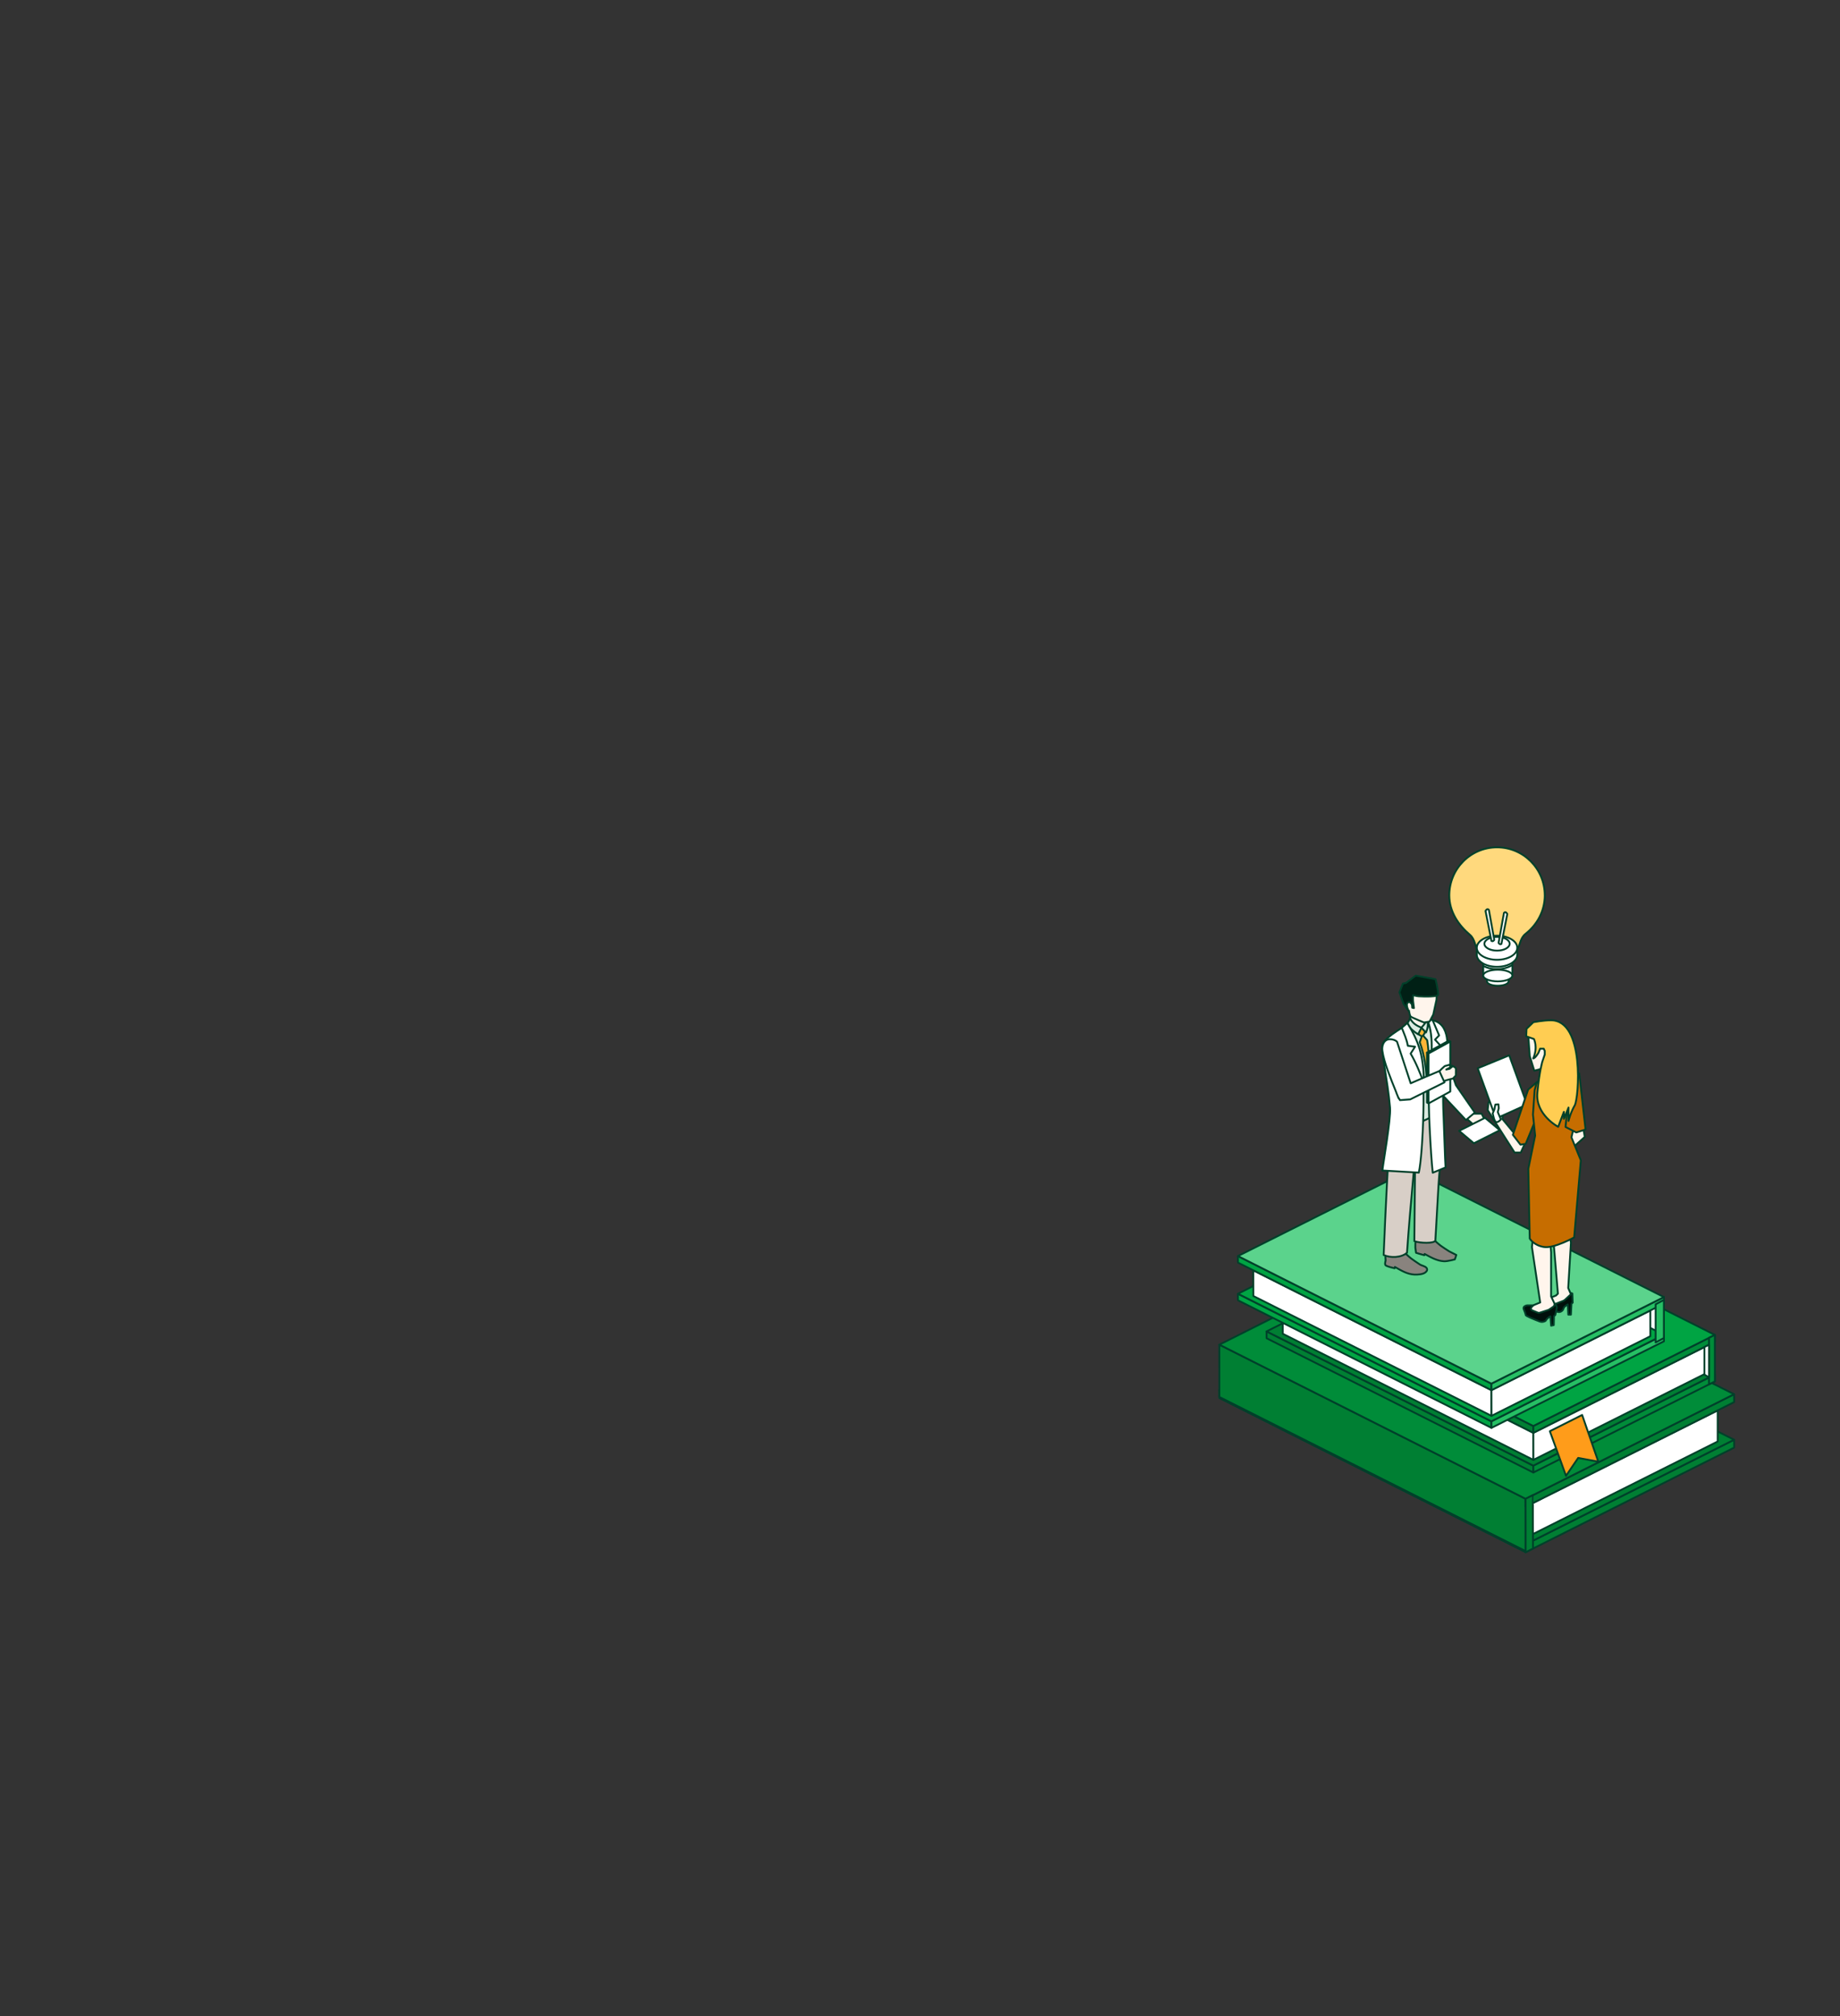 <?xml version="1.0" encoding="UTF-8"?>
<svg width="504px" height="552px" viewBox="0 0 504 552" version="1.1" xmlns="http://www.w3.org/2000/svg" xmlns:xlink="http://www.w3.org/1999/xlink">
    <rect x="0" y="0" width="504" height="552" fill="#333333" stroke="none"/>
    <title>Group 2</title>
    <g id="Page-1" stroke="none" stroke-width="1" fill="none" fill-rule="evenodd">
        <g id="Group-2">
            <rect id="Rectangle" x="0" y="0" width="504" height="552"></rect>
            <g id="2" transform="translate(334, 232)" fill-rule="nonzero" stroke="#00402A" stroke-linejoin="round" stroke-width="0.5">
                <polygon id="Path" fill="#FFFFFF" points="0 148.635 0.02 150.795 83.904 193 83.89 190.841"></polygon>
                <polygon id="Path" fill="#007F33" points="83.89 190.841 83.903 193 141 164.36 140.986 162.201"></polygon>
                <polygon id="Path" fill="#007F33" points="0 148.636 83.89 190.841 140.987 162.201 57.096 119.996"></polygon>
                <polygon id="Path" fill="#FFFFFF" points="5.085 140.878 5.105 149.38 83.917 189.02 83.897 180.518"></polygon>
                <polygon id="Path" fill="#FFFFFF" points="136.494 154.166 136.494 162.682 83.917 189.02 83.897 180.518"></polygon>
                <polygon id="Path" fill="#007F33" points="0 136.167 0.007 150.49 83.897 192.696 83.89 178.372"></polygon>
                <polygon id="Path" fill="#007F33" points="83.89 178.372 83.903 180.532 141 151.898 140.986 149.739"></polygon>
                <polygon id="Path" fill="#008C39" points="0 136.167 83.89 178.372 140.987 149.739 57.096 107.534"></polygon>
                <polygon id="Path" fill="#007F33" points="12.925 132.539 12.939 134.414 86.005 171.176 85.991 169.295"></polygon>
                <polygon id="Path" fill="#008C39" points="85.992 169.295 86.005 171.176 135.733 146.232 135.719 144.351"></polygon>
                <polygon id="Path" fill="#007F33" points="12.925 132.539 85.991 169.295 135.719 144.351 62.653 107.594"></polygon>
                <polygon id="Path" fill="#FFFFFF" points="17.357 125.783 17.371 133.188 86.012 167.717 85.998 160.305"></polygon>
                <polygon id="Path" fill="#FFFFFF" points="134.924 135.788 134.924 143.207 86.012 167.717 85.998 160.305"></polygon>
                <polygon id="Path" fill="#007F33" points="12.925 121.681 12.939 123.556 86.005 160.319 85.991 158.437"></polygon>
                <polygon id="Path" fill="#008C39" points="85.992 158.437 86.005 160.319 135.733 135.375 135.719 133.5"></polygon>
                <polygon id="Path" fill="#00A443" points="12.925 121.681 85.991 158.437 135.719 133.5 62.653 96.737"></polygon>
                <polygon id="Path" fill="#FFFFFF" points="25.548 115.244 17.505 119.461 79.054 150.429 85.069 151.289"></polygon>
                <polygon id="Path" fill="#FF9C1A" points="90.525 159.865 94.95 172.077 98.284 167.176 103.793 168.205 99.368 155.418"></polygon>
                <polygon id="Path" fill="#FFFFFF" points="119.952 134.353 117.682 135.558 117.682 125.12 119.952 123.908"></polygon>
                <polygon id="Path" fill="#00A443" points="5.085 122.229 5.099 124.023 74.528 158.952 74.508 157.158"></polygon>
                <polygon id="Path" fill="#26BF64" points="74.507 157.158 74.528 158.952 121.777 135.246 121.763 133.459"></polygon>
                <polygon id="Path" fill="#00A443" points="5.085 122.229 74.508 157.158 121.763 133.459 52.341 98.531"></polygon>
                <polygon id="Path" fill="#FFFFFF" points="9.295 115.812 9.315 122.852 74.535 155.662 74.514 148.622"></polygon>
                <polygon id="Path" fill="#FFFFFF" points="118.046 126.812 118.046 133.858 74.534 155.662 74.514 148.622"></polygon>
                <polygon id="Path" fill="#00A443" points="5.085 111.913 5.099 113.707 74.528 148.635 74.508 146.842"></polygon>
                <polygon id="Path" fill="#26BF64" points="74.507 146.842 74.528 148.635 121.777 124.93 121.763 123.143"></polygon>
                <polygon id="Path" fill="#5BD38C" points="5.085 111.913 74.508 146.842 121.763 123.143 52.341 88.215"></polygon>
                <polygon id="Path" fill="#26BF64" points="121.763 134.353 119.5 135.558 119.5 125.12 121.763 123.908"></polygon>
                <polygon id="Path" fill="#008C39" points="135.719 133.5 135.733 146.232 134.116 147.045 134.116 134.299"></polygon>
                <polygon id="Path" fill="#FFFFFF" points="134.116 136.194 132.864 136.817 132.864 144.351 134.116 145.156"></polygon>
                <path d="M85.911,177.357 C85.837,177.391 85.911,191.991 85.911,191.991 L83.904,193 L83.883,178.372 L85.904,177.357 L85.911,177.357 Z" id="Path" fill="#007F33"></path>
                <polygon id="Path" fill="#FFF5EC" points="69.395 72.93 71.833 72.93 73.261 75.705 71.328 77.459 67.711 74.257"></polygon>
                <polygon id="Path" fill="#FFFFFF" points="64.789 65.125 69.968 72.632 67.543 74.67 61.374 68.09 61.374 55.337"></polygon>
                <polygon id="Path" fill="#FFFFFF" points="76.811 77.459 69.719 81.026 65.671 77.628 72.763 74.061"></polygon>
                <path d="M58.349,107.067 C59.191,107.852 59.858,108.495 60.68,109.111 C61.347,109.612 62.155,110.092 62.943,110.614 C63.724,111.02 64.903,111.609 64.903,111.609 L64.506,112.82 C64.506,112.82 62.492,113.382 61.542,113.335 C59.548,113.233 57.898,112.231 56.221,111.331 L56.147,111.676 C55.271,111.466 53.864,111.013 53.864,111.013 L53.682,109.619 L53.682,108.387 C53.682,108.387 53.944,107.703 54.167,107.087 L56.093,107.033 L58.343,107.067 L58.349,107.067 Z" id="Path" fill="#89837E"></path>
                <path d="M50.206,110.444 C51.048,111.257 51.715,111.933 52.537,112.57 C53.203,113.091 54.012,113.592 54.8,114.133 C55.393,114.56 56.383,114.641 56.76,115.169 C57.016,115.521 56.989,115.981 56.362,116.435 C55.702,116.915 54.349,117.024 53.399,116.976 C51.405,116.875 49.755,115.832 48.078,114.892 L48.004,115.257 C47.128,115.04 46.488,114.898 45.72,114.567 C45.182,114.336 45.444,113.551 45.539,113.111 C45.377,111.832 45.592,111.69 46.024,110.471 L47.95,110.41 L50.199,110.444 L50.206,110.444 Z" id="Path" fill="#89837E"></path>
                <path d="M63.94,59.913 C63.529,59.798 63.091,59.649 62.923,59.676 L62.775,60.353 L62.552,61.078 L63.401,61.078 C63.401,61.078 64.007,60.915 64.027,60.827 C64.061,60.692 63.926,60.103 63.933,59.913 L63.94,59.913 Z" id="Path" fill="#FFFFFF"></path>
                <path d="M47.007,73.627 C46.084,87.66 45.585,97.57 45,111.615 C46.852,112.475 49.889,112.374 51.398,110.993 C52.375,96.838 53.56,86.78 54.611,72.625 L47.007,73.621 L47.007,73.627 Z" id="Path" fill="#D8CFC7"></path>
                <path d="M60.794,70.216 C60.983,72.077 61.434,73.932 61.367,75.8 C61.171,81.459 60.336,87.084 60.013,92.736 L59.164,107.655 C58.868,108.522 54.955,108.4 53.412,107.831 L53.675,78.535 L54.072,71.908 L60.794,70.216 Z" id="Path" fill="#D8CFC7"></path>
                <path d="M56.706,47.181 C59.077,48.846 59.393,55.094 59.999,57.883 L59.36,73.228 L51.439,77.012 L51.109,48.507 L51.661,47.81 L55.197,49.394 L55.931,48.758 L56.706,47.174 L56.706,47.181 Z" id="Path" fill="#DCEBE1"></path>
                <path d="M52.112,44.195 C52.335,45.84 52.294,46.693 52.085,48.338 L55.029,49.475 L56.733,49.164 C56.807,48.108 56.881,47.065 56.995,46.009 L52.112,44.188 L52.112,44.195 Z" id="Path" fill="#FFF5EC"></path>
                <path d="M55.244,49.407 L54.469,50.876 L54.752,51.357 L55.46,51.716 L54.887,53.367 C56.288,57.131 56.665,60.861 56.881,65.119 C57.413,61.206 57.608,56.941 56.914,52.806 L55.79,51.519 L56.174,50.985 L56.328,50.423 L55.365,49.333 L55.237,49.401 L55.244,49.407 Z" id="Path" fill="#FFB536"></path>
                <path d="M52.254,46.842 C53.055,48.426 54.422,48.967 55.365,49.38 L54.436,51.201 C52.099,49.678 51.998,48.995 51.573,48.121 L52.254,46.835 L52.254,46.842 Z" id="Path" fill="#DCEBE1"></path>
                <path d="M56.894,47.16 C56.645,48.027 55.325,49.36 55.325,49.36 L56.591,50.7 C56.591,50.7 57.265,49.313 57.063,48.047 L56.894,47.16 Z" id="Path" fill="#DCEBE1"></path>
                <path d="M56.995,47.181 C60.1,47.269 61.528,48.9 62.135,51.269 C63.077,54.931 61.602,60.414 61.34,65.62 C61.225,67.962 61.279,70.866 61.414,73.648 C61.501,75.36 61.825,86.191 61.953,87.646 L58.45,89.095 C57.878,84.031 57.049,68.584 57.453,64.604 C57.979,59.439 59.11,51.472 56.989,47.174 L56.995,47.181 Z" id="Path" fill="#FFFFFF"></path>
                <path d="M44.656,88.485 L54.631,89.061 C55.796,83.896 56.719,61.233 54.921,55.885 C54.032,53.239 53.331,51.472 51.432,48.934 L51.358,48.764 C51.263,48.981 51.472,48.094 51.297,48.338 C50.832,49.001 49.667,49.631 48.589,50.328 C46.912,51.411 45.202,52.826 44.818,53.692 C44.063,55.391 46.118,63.548 46.751,71.265 C47.013,74.487 44.858,86.441 44.656,88.492 L44.656,88.485 Z" id="Path" fill="#FFFFFF"></path>
                <path d="M51.479,48.101 C54.51,53.009 55.978,56.928 56.019,64.482 C54.921,61.714 53.911,59.04 52.388,56.481 L53.607,54.586 L51.621,54.335 C51.317,52.521 50.61,51.1 49.97,49.401 L51.486,48.094 L51.479,48.101 Z" id="Path" fill="#FFFFFF"></path>
                <path d="M56.928,47.126 L58.403,47.302 L60.195,51.499 L59.07,52.657 L60.437,54.153 L57.548,64.34 C57.784,58.573 59.131,52.433 56.935,47.126 L56.928,47.126 Z" id="Path" fill="#FFFFFF"></path>
                <path d="M59.481,41.684 L58.585,45.793 L57.575,47.715 L56.052,47.959 C56.052,47.959 53.48,46.903 52.853,46.592 C52.227,46.273 52.227,46.253 51.93,44.71 L51.715,44.595 L51.102,43.349 L50.96,37.406 C53.769,36.594 57.123,36.546 58.45,37.007 C59.791,37.467 59.474,41.684 59.474,41.684 L59.481,41.684 Z" id="Path" fill="#FFF5EC"></path>
                <path d="M51.102,37.142 L50.287,37.291 L49.317,39.701 L50.449,42.882 C50.449,42.882 51.371,44.135 51.715,44.602 C51.715,44.602 50.994,42.889 51.607,42.523 C51.87,42.368 52.146,42.151 52.698,42.97 C52.786,43.099 52.819,43.904 52.819,43.904 L53.304,44.006 L53.062,42.07 C53.062,42.07 53.008,41.122 53.062,40.493 C53.143,40.533 54.119,40.757 54.618,40.791 C56.356,40.912 59.885,40.926 59.919,40.337 C59.979,39.186 59.211,36.113 59.211,36.113 L53.796,35.111 L51.109,37.142 L51.102,37.142 Z" id="Path" fill="#002015"></path>
                <polygon id="Path" fill="#FFFFFF" points="56.867 56.21 57.312 56.441 57.312 70.114 56.867 69.884"></polygon>
                <polygon id="Path" fill="#FFFFFF" points="56.867 56.21 62.808 52.948 63.253 53.185 57.312 56.447"></polygon>
                <polygon id="Path" fill="#FFFFFF" points="57.305 56.441 63.253 53.178 63.253 66.858 57.305 70.114"></polygon>
                <path d="M59.925,61.66 L60.936,60.617 L61.73,59.9 L63.044,59.527 L63.347,60.218 L62.135,60.841 L63.064,60.637 L63.94,59.9 L64.593,60.279 L64.788,60.604 L64.768,62.479 L63.967,63.304 C63.967,63.304 62.161,63.717 61.279,64.09 L59.919,61.653 L59.925,61.66 Z" id="Path" fill="#FFF5EC"></path>
                <path d="M60.255,61.253 C57.211,62.506 52.853,64.408 52.402,64.604 L48.67,53.232 C48.125,52.67 46.953,52.413 46.145,52.623 C45.047,52.907 44.454,54.268 44.649,55.709 C45.067,58.837 46.986,63.446 48.414,66.993 C48.529,67.359 48.677,67.711 48.825,68.036 C48.913,68.266 49,68.483 49.081,68.699 L49.142,68.665 C49.324,68.997 49.458,69.221 49.458,69.221 L52.274,69.017 L61.663,64.347 L60.255,61.253 Z" id="Path" fill="#FFFFFF"></path>
                <polygon id="Path" fill="#FFFFFF" points="80.253 31.287 72.285 31.287 72.285 35.253 80.253 35.253"></polygon>
                <path d="M73.315,36.702 L73.315,35.802 C73.315,35.802 75.249,35.517 76.266,35.517 C77.283,35.517 79.216,35.68 79.216,35.68 L79.216,36.702 C79.216,37.359 77.896,37.887 76.266,37.887 C74.636,37.887 73.315,37.359 73.315,36.702 Z" id="Path" fill="#FFFFFF"></path>
                <path d="M72.285,32.458 C73.275,33.006 74.602,33.344 76.057,33.344 C77.734,33.344 79.229,32.898 80.246,32.2 L80.246,31.287 L72.278,31.287 L72.278,32.451 L72.285,32.458 Z" id="Path" fill="#FFFFFF"></path>
                <path d="M81.6,29.418 C81.6,31.239 79.114,32.715 76.057,32.715 C72.999,32.715 70.513,31.239 70.513,29.418 L70.54,27.157 C70.54,27.157 73.969,26.122 76.057,26.122 C78.145,26.122 81.6,27.496 81.6,27.496 L81.6,29.418 Z" id="Path" fill="#FFFFFF"></path>
                <path d="M76.265,36.702 C78.464,36.702 80.246,35.987 80.246,35.105 C80.246,34.222 78.464,33.507 76.265,33.507 C74.067,33.507 72.285,34.222 72.285,35.105 C72.285,35.987 74.067,36.702 76.265,36.702 Z" id="Path" fill="#FFFFFF"></path>
                <path d="M89.13,13.139 C89.13,5.882 83.277,0 76.057,0 C68.836,0 62.983,5.882 62.983,13.139 C62.983,17.64 65.489,21.275 68.668,23.976 C70.062,25.161 70.042,27.3 70.79,28.193 C72.211,29.899 74.541,30.42 76.064,30.42 C77.586,30.42 80.051,30.075 81.647,27.807 C82.402,26.738 82.341,24.883 83.856,23.685 C87.002,21.208 89.137,17.457 89.137,13.139 L89.13,13.139 Z" id="Path" fill="#FFD97D"></path>
                <path d="M76.057,30.793 C79.118,30.793 81.6,29.317 81.6,27.496 C81.6,25.675 79.118,24.199 76.057,24.199 C72.995,24.199 70.513,25.675 70.513,27.496 C70.513,29.317 72.995,30.793 76.057,30.793 Z" id="Path" fill="#FFFFFF"></path>
                <path d="M76.057,28.281 C77.969,28.281 79.519,27.439 79.519,26.399 C79.519,25.36 77.969,24.518 76.057,24.518 C74.145,24.518 72.595,25.36 72.595,26.399 C72.595,27.439 74.145,28.281 76.057,28.281 Z" id="Path" fill="#FFFFFF"></path>
                <path d="M74.521,25.614 L72.905,17.424 C72.905,17.424 73.349,16.537 73.827,17.133 L75.296,25.323 C75.296,25.323 74.986,25.926 74.514,25.614 L74.521,25.614 Z" id="Path" fill="#FFFFFF"></path>
                <path d="M77.256,26.447 L78.872,18.256 C78.872,18.256 78.428,17.369 77.95,17.965 L76.481,26.156 C76.481,26.156 76.791,26.758 77.263,26.447 L77.256,26.447 Z" id="Path" fill="#FFFFFF"></path>
                <polygon id="Path" fill="#FFFFFF" points="92.734 58.471 93.481 63.244 89.918 64.936 88.733 58.471"></polygon>
                <polygon id="Path" fill="#FFF5EC" points="99.213 74.061 100.089 79.286 96.149 82.793 94.815 78.02"></polygon>
                <polygon id="Path" fill="#FFF5EC" points="90.127 60.089 86.268 61.165 85.028 57.185 84.638 51.932 91.461 49.773 93.832 53.773 93.091 59.317"></polygon>
                <path d="M84.638,78.955 C84.489,79.415 82.556,83.564 82.556,83.564 L80.866,83.564 L75.329,74.886 L73.497,71.935 L73.726,69.837 L74.346,69.559 L77.761,70.947 L77.532,74.399 L81.108,78.718 L82.354,76.565 L84.638,78.961 L84.638,78.955 Z" id="Path" fill="#FFF5EC"></path>
                <path d="M90.868,126.737 L92.794,127.218 C92.949,127.259 93.111,127.259 93.266,127.218 L93.313,127.204 C93.784,127.083 94.155,126.717 94.283,126.25 C94.35,126.006 94.498,125.803 94.707,125.661 L95.435,125.16 L95.576,127.956 L96.297,127.956 L96.445,124.971 L96.788,124.666 L96.687,122.155 L96.142,121.999 L95.388,121.979 L91.03,124.199 L90.868,126.737 Z" id="Path" fill="#00100B"></path>
                <path d="M95.334,101.881 L96.297,108.271 L95.556,120.666 L96.297,122.358 L94.734,123.82 C94.566,123.982 94.37,124.104 94.155,124.192 C93.252,124.558 90.794,125.533 90.868,125.282 C90.956,124.977 90.868,123.258 90.868,123.258 L92.235,122.696 L92.734,122.202 L91.427,106.654 L95.334,101.881 Z" id="Path" fill="#FFF5EC"></path>
                <polygon id="Path" fill="#FFFFFF" points="75.767 74.25 84.281 70.412 79.391 56.955 70.769 60.495"></polygon>
                <path d="M91.804,124.93 C92.276,125.221 92.511,125.776 92.397,126.318 L92.026,128.051 L91.663,128.348 L91.595,130.812 L90.868,130.975 L90.666,128.416 C90.167,128.673 89.743,129.052 89.427,129.52 L89.326,129.668 L89.272,129.696 C88.793,129.973 88.221,130.02 87.702,129.817 C86.375,129.31 83.903,128.328 83.903,128.044 C83.903,127.793 83.587,126.988 83.365,126.453 C83.243,126.169 83.344,125.837 83.6,125.661 C83.85,125.499 84.132,125.404 84.429,125.404 L86.941,125.404 L91.791,124.923 L91.804,124.93 Z" id="Path" fill="#00100B"></path>
                <path d="M90.14,102.03 L90.868,110.884 L90.868,122.967 L91.717,124.741 C91.898,125.113 91.777,125.566 91.434,125.797 L90.396,126.507 C90.282,126.589 90.154,126.649 90.026,126.69 L87.77,127.421 C87.588,127.482 87.392,127.475 87.217,127.401 L85.675,126.771 C85.352,126.643 85.25,126.237 85.466,125.966 L85.621,125.776 C85.81,125.539 86.059,125.357 86.342,125.242 L87.877,124.619 L85.621,109.47 L86.51,100.033 L90.147,102.037 L90.14,102.03 Z" id="Path" fill="#FFF5EC"></path>
                <polygon id="Path" fill="#C66D00" points="84.577 66.323 80.394 78.711 82.469 81.405 83.904 81.195 88.881 69.092 88.881 66.323 86.948 64.32"></polygon>
                <path d="M86.355,66.472 L86.948,64.32 L88.874,63.088 L96.29,61.93 L98.56,61.93 L98.56,70.317 L96.438,79.401 L99.004,85.696 L97.179,106.802 C97.179,106.802 91.69,109.882 88.874,109.422 C86.059,108.962 85.015,107.114 85.015,107.114 L84.631,88.011 L86.497,78.941 L85.904,73.167 L86.348,66.472 L86.355,66.472 Z" id="Path" fill="#C66D00"></path>
                <polygon id="Path" fill="#C66D00" points="96 65.091 98.567 61.937 100.304 77.249 97.772 78.068 94.815 76.558"></polygon>
                <path d="M86.16,52.481 C86.16,52.481 87.325,54.701 85.965,57.794 C86.47,57.828 87.379,56.305 87.379,56.305 L87.857,55.134 L88.847,55.134 L89.13,55.757 L89.13,56.732 L88.477,58.641 C88.477,58.641 87.669,61.199 87.103,67.21 C86.537,73.221 92.808,76.524 92.808,76.524 L94.364,72.422 L94.364,74.331 L95.637,71.251 L95.637,74.913 C95.637,74.913 96.202,72.571 97.334,70.662 C98.466,68.754 100.156,47.356 90.834,47.356 C88.652,47.356 85.998,47.891 85.998,47.891 L84.139,49.692 L84.052,51.75 L86.173,52.481 L86.16,52.481 Z" id="Path" fill="#FFCD52"></path>
                <path d="M74.851,72.923 C74.932,72.741 75.147,74.704 75.673,75.123 C76.239,75.577 77.114,74.487 77.114,74.487 L76.259,72.477 L76.521,71.461 L76.447,70.371 L75.599,70.425 L75.323,71.786 L74.844,72.917 L74.851,72.923 Z" id="Path" fill="#FFFFFF"></path>
            </g>
        </g>
    </g>
</svg>
